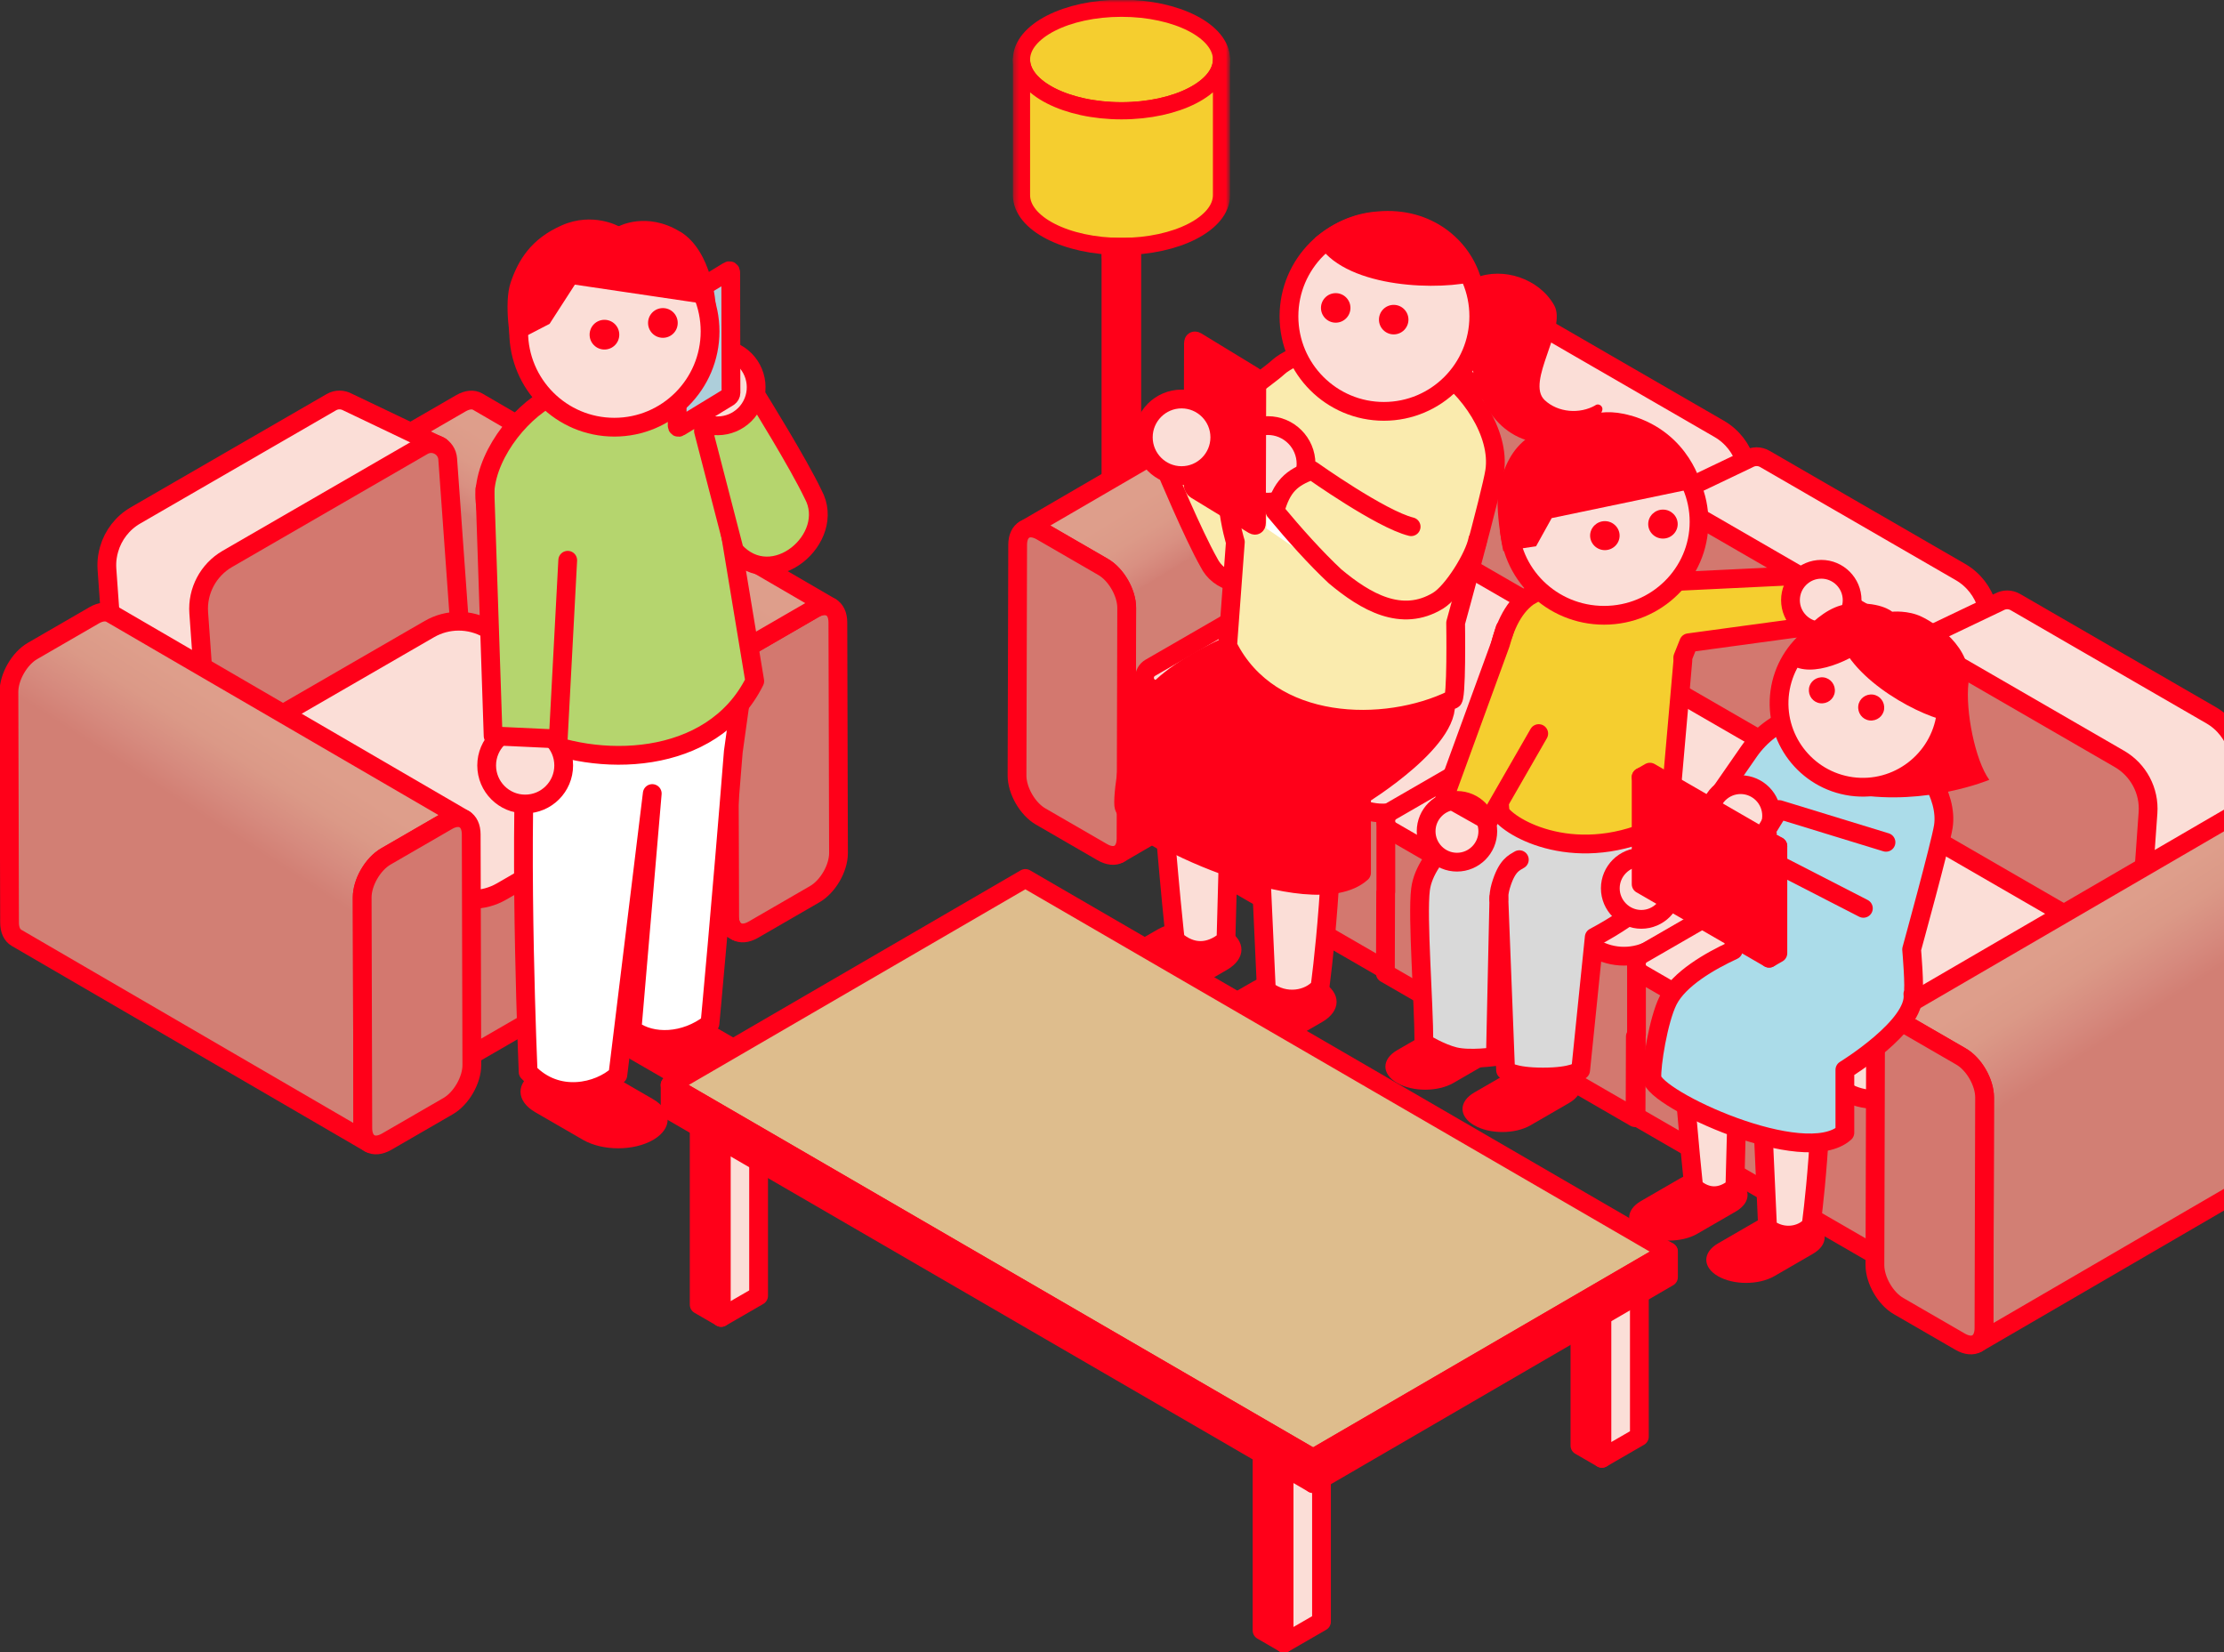 <svg width="420" height="312" viewBox="0 0 420 312" fill="none" xmlns="http://www.w3.org/2000/svg">
<rect x="0" y="0" width="420" height="312" fill="#333333" stroke="none"/>
<g clip-path="url(#clip0_5168_8254)">
<mask id="mask0_5168_8254" style="mask-type:luminance" maskUnits="userSpaceOnUse" x="191" y="0" width="42" height="160">
<path d="M232.197 0H191.357V159.76H232.197V0Z" fill="white"/>
</mask>
<g mask="url(#mask0_5168_8254)">
<path d="M199.121 150.314V151.75C199.121 155.316 204.758 158.206 211.711 158.206C218.664 158.206 224.3 155.316 224.3 151.75V150.314C224.3 150.551 224.267 150.787 224.216 151.024C223.524 154.251 218.191 156.769 211.711 156.769C205.23 156.769 199.898 154.251 199.189 151.024C199.138 150.787 199.104 150.551 199.104 150.314H199.121Z" fill="#FBDED7" stroke="#FF0019" stroke-width="3.244" stroke-linecap="round" stroke-linejoin="round"/>
<path d="M199.121 150.33C199.121 150.567 199.138 150.803 199.205 151.04C199.897 154.268 205.23 156.786 211.728 156.786C218.225 156.786 223.541 154.268 224.233 151.04C224.283 150.803 224.317 150.567 224.317 150.33C224.317 146.765 218.68 143.875 211.728 143.875C204.775 143.875 199.138 146.765 199.138 150.33H199.121Z" fill="#C56B76" stroke="#FF0019" stroke-width="3.244" stroke-linecap="round" stroke-linejoin="round"/>
<path d="M224.298 151.986V151.75" stroke="#FF0019" stroke-width="3.244" stroke-linecap="round" stroke-linejoin="round"/>
<path d="M224.298 150.314V149.993" stroke="#FF0019" stroke-width="3.244" stroke-linecap="round" stroke-linejoin="round"/>
<path d="M213.887 36.519V149.435C213.803 150.162 212.909 150.737 211.795 150.737C210.681 150.737 209.77 150.162 209.702 149.435V36.519H213.904H213.887Z" fill="#FF0019" stroke="#FF0019" stroke-width="3.244" stroke-linecap="round" stroke-linejoin="round"/>
<path d="M210.597 36.519V150.483C210.091 150.247 209.736 149.875 209.686 149.435V36.519H210.597Z" fill="#FBDED7" stroke="#FF0019" stroke-width="3.244" stroke-linecap="round" stroke-linejoin="round"/>
<path d="M211.794 20.921C201.365 20.921 192.91 16.578 192.91 11.238C192.91 5.898 201.365 1.555 211.794 1.555C222.224 1.555 230.679 5.898 230.679 11.238C230.679 16.578 222.224 20.921 211.794 20.921Z" fill="#F5CE2F" stroke="#FF0019" stroke-width="3.244" stroke-linecap="round" stroke-linejoin="round"/>
<path d="M192.91 11.238V36.857C192.91 42.214 201.365 46.54 211.794 46.54C222.224 46.54 230.679 42.197 230.679 36.857V11.238C230.679 16.578 222.224 20.921 211.794 20.921C201.365 20.921 192.91 16.578 192.91 11.238Z" fill="#F5CE2F" stroke="#FF0019" stroke-width="3.244" stroke-linecap="round" stroke-linejoin="round"/>
<path d="M211.795 46.539C212.504 46.539 213.212 46.522 213.904 46.471V46.911C212.672 48.685 210.394 48.567 209.702 48.533V46.471C210.394 46.505 211.086 46.539 211.812 46.539H211.795Z" fill="#FBDED7" stroke="#FF0019" stroke-width="3.244" stroke-linecap="round" stroke-linejoin="round"/>
</g>
<path d="M275.027 68.237C277.508 69.673 279.499 73.137 279.499 75.976L279.381 119.541C279.381 120.96 278.875 121.941 278.082 122.414L211.371 161.23C212.181 160.757 212.67 159.777 212.67 158.357L212.788 114.792C212.788 111.937 210.797 108.472 208.316 107.053L196.689 100.327C195.44 99.618 194.309 99.533 193.499 100.023L260.21 61.207C261.02 60.734 262.151 60.801 263.4 61.511L275.027 68.237Z" fill="url(#paint0_linear_5168_8254)" stroke="#FF0019" stroke-width="3.545" stroke-linecap="round" stroke-linejoin="round"/>
<path d="M208.3 107.053L196.673 100.327C194.192 98.891 192.184 100.04 192.184 102.896L192.065 146.461C192.065 149.3 194.057 152.781 196.538 154.2L208.165 160.926C210.646 162.362 212.654 161.213 212.654 158.357L212.772 114.793C212.772 111.954 210.781 108.472 208.3 107.053Z" fill="#D3786F" stroke="#FF0019" stroke-width="3.545" stroke-linecap="round" stroke-linejoin="round"/>
<path d="M330.01 88.887C330.111 89.647 330.145 90.408 330.094 91.185L327.006 134.378L309.674 142.625L310.923 125.084L279.837 107.121L282.065 76.044L267.079 68L284.664 59.602C285.575 59.095 286.723 59.044 287.735 59.635L324.677 80.995C327.158 82.432 328.913 84.747 329.689 87.4C329.757 87.636 329.824 87.89 329.875 88.126C329.926 88.363 329.976 88.617 330.01 88.87V88.887Z" fill="#FBDED7" stroke="#FF0019" stroke-width="3.545" stroke-linecap="round" stroke-linejoin="round"/>
<path d="M309.675 142.626L312.763 99.433C313.05 95.275 310.958 91.321 307.363 89.243L270.421 67.883C268.43 66.734 265.899 68.069 265.747 70.367L262.523 115.368L309.675 142.626Z" fill="#D3786F" stroke="#FF0019" stroke-width="3.545" stroke-linecap="round" stroke-linejoin="round"/>
<path d="M216.046 156.769L263.214 184.026L263.265 168.716C264.446 168.479 265.594 168.057 266.657 167.432L307.565 143.807C308.307 143.368 308.679 142.608 308.645 141.847V126.52L283.618 126.182L269.205 117.851C265.78 115.874 261.561 115.874 258.135 117.851L240.044 128.294L216.147 127.973V141.374L216.113 141.357L216.063 156.752L216.046 156.769Z" fill="#D3786F" stroke="#FF0019" stroke-width="3.545" stroke-linecap="round" stroke-linejoin="round"/>
<path d="M266.658 152.054L307.566 128.43C309.017 127.585 309.017 125.489 307.566 124.661L269.206 102.49C265.781 100.513 261.562 100.513 258.136 102.49L217.228 126.115C215.777 126.959 215.777 129.055 217.228 129.883L255.587 152.054C259.013 154.031 263.232 154.031 266.658 152.054Z" fill="#FBDED7" stroke="#FF0019" stroke-width="3.545" stroke-linecap="round" stroke-linejoin="round"/>
<path d="M375.576 115.925C375.678 116.685 375.711 117.446 375.661 118.223L372.572 161.416L355.241 169.663L356.489 152.122L325.404 134.159L327.631 103.082L312.646 95.038L330.23 86.64C331.142 86.133 332.289 86.082 333.302 86.674L370.243 108.033C372.724 109.47 374.479 111.785 375.256 114.438C375.323 114.675 375.391 114.928 375.441 115.165C375.492 115.401 375.543 115.655 375.576 115.908V115.925Z" fill="#FBDED7" stroke="#FF0019" stroke-width="3.545" stroke-linecap="round" stroke-linejoin="round"/>
<path d="M355.241 169.663L358.329 126.47C358.633 122.313 356.523 118.359 352.929 116.28L315.987 94.92C313.979 93.771 311.464 95.106 311.312 97.404L308.089 142.406L355.241 169.663Z" fill="#D3786F" stroke="#FF0019" stroke-width="3.545" stroke-linecap="round" stroke-linejoin="round"/>
<path d="M261.612 183.807L308.781 211.064L308.831 195.754C310.013 195.517 311.16 195.095 312.224 194.47L353.131 170.845C353.874 170.406 354.245 169.646 354.211 168.885V153.558L329.184 153.22L314.772 144.889C311.346 142.912 307.127 142.912 303.701 144.889L285.61 155.332L261.714 155.011V168.412L261.68 168.395L261.629 183.79L261.612 183.807Z" fill="#D3786F" stroke="#FF0019" stroke-width="3.545" stroke-linecap="round" stroke-linejoin="round"/>
<path d="M312.223 179.092L353.13 155.468C354.581 154.623 354.581 152.527 353.13 151.699L314.771 129.528C311.345 127.551 307.126 127.551 303.7 129.528L262.793 153.153C261.341 153.998 261.341 156.093 262.793 156.921L301.152 179.092C304.578 181.069 308.797 181.069 312.223 179.092Z" fill="#FBDED7" stroke="#FF0019" stroke-width="3.545" stroke-linecap="round" stroke-linejoin="round"/>
<path d="M422.895 142.963C422.996 143.723 423.03 144.484 422.979 145.261L419.891 188.454L402.559 196.7L403.808 179.16L372.722 161.196L374.95 130.12L359.964 122.076L377.549 113.677C378.46 113.17 379.608 113.12 380.62 113.711L417.562 135.071C420.043 136.507 421.798 138.822 422.574 141.476C422.641 141.712 422.709 141.966 422.76 142.202C422.81 142.456 422.861 142.692 422.895 142.946V142.963Z" fill="#FBDED7" stroke="#FF0019" stroke-width="3.545" stroke-linecap="round" stroke-linejoin="round"/>
<path d="M402.56 196.701L405.648 153.508C405.952 149.351 403.842 145.397 400.248 143.318L363.306 121.958C361.315 120.809 358.783 122.144 358.632 124.443L355.408 169.444L402.56 196.701Z" fill="#D3786F" stroke="#FF0019" stroke-width="3.545" stroke-linecap="round" stroke-linejoin="round"/>
<path d="M308.949 210.844L356.118 238.102L356.168 222.792C357.35 222.555 358.497 222.133 359.56 221.507L400.468 197.883C401.211 197.444 401.582 196.683 401.548 195.923V180.596L376.521 180.258L362.109 171.927C358.683 169.95 354.464 169.95 351.038 171.927L332.947 182.37L309.05 182.049V195.433L309.017 195.416L308.966 210.811L308.949 210.844Z" fill="#D3786F" stroke="#FF0019" stroke-width="3.545" stroke-linecap="round" stroke-linejoin="round"/>
<path d="M359.542 206.13L400.449 182.505C401.901 181.66 401.901 179.565 400.449 178.737L362.09 156.566C358.664 154.589 354.445 154.589 351.019 156.566L310.112 180.19C308.661 181.035 308.661 183.131 310.112 183.959L348.471 206.13C351.897 208.107 356.116 208.107 359.542 206.13Z" fill="#FBDED7" stroke="#FF0019" stroke-width="3.545" stroke-linecap="round" stroke-linejoin="round"/>
<path d="M437.037 160.689C439.518 162.126 441.509 165.59 441.509 168.429L441.391 211.994C441.391 213.413 440.885 214.41 440.092 214.866L373.381 253.683C374.191 253.209 374.68 252.212 374.68 250.81L374.798 207.245C374.798 204.406 372.807 200.925 370.326 199.506L358.698 192.78C357.45 192.07 356.319 192.003 355.509 192.476L422.22 153.659C423.03 153.186 424.161 153.254 425.409 153.964L437.037 160.689Z" fill="url(#paint1_linear_5168_8254)" stroke="#FF0019" stroke-width="3.545" stroke-linecap="round" stroke-linejoin="round"/>
<path d="M370.313 199.506L358.685 192.78C356.204 191.344 354.196 192.493 354.196 195.349L354.078 238.914C354.078 241.753 356.07 245.234 358.55 246.653L370.178 253.379C372.659 254.815 374.667 253.666 374.667 250.81L374.785 207.246C374.785 204.407 372.794 200.926 370.313 199.506Z" fill="#D3786F" stroke="#FF0019" stroke-width="3.545" stroke-linecap="round" stroke-linejoin="round"/>
<path d="M142.114 121.706C139.633 123.142 137.642 126.606 137.642 129.445L137.76 173.01C137.76 175.849 139.785 176.998 142.249 175.579L153.876 168.853C156.357 167.416 158.349 163.952 158.349 161.113L158.23 117.549C158.23 114.71 156.205 113.56 153.741 114.98L142.114 121.706Z" fill="#D3786F" stroke="#FF0019" stroke-width="3.545" stroke-linecap="round" stroke-linejoin="round"/>
<path d="M75.404 82.888L87.031 76.163C88.28 75.436 89.411 75.385 90.221 75.859L156.932 114.675C156.122 114.202 154.991 114.269 153.742 114.979L142.115 121.705C139.634 123.141 137.643 126.605 137.643 129.444L137.761 173.009C137.761 174.428 138.267 175.425 139.06 175.882L72.349 137.065C71.539 136.592 71.05 135.595 71.05 134.193L70.932 90.628C70.932 87.789 72.923 84.308 75.404 82.888Z" fill="url(#paint2_linear_5168_8254)" stroke="#FF0019" stroke-width="3.545" stroke-linecap="round" stroke-linejoin="round"/>
<path d="M134.198 157.666L68.28 119.306L68.331 134.7L134.249 173.06L134.198 157.666Z" fill="#FBDED7" stroke="#FF0019" stroke-width="3.545" stroke-linecap="round" stroke-linejoin="round"/>
<path d="M87.046 184.94L21.111 146.58L21.162 161.974L87.097 200.334L87.046 184.94Z" fill="#FBDED7" stroke="#FF0019" stroke-width="3.545" stroke-linecap="round" stroke-linejoin="round"/>
<path d="M134.198 157.666L68.28 119.306L21.111 146.563L87.046 184.923L134.198 157.666Z" fill="#FBDED7" stroke="#FF0019" stroke-width="3.545" stroke-linecap="round" stroke-linejoin="round"/>
<path d="M20.284 105.195C20.318 104.941 20.369 104.688 20.419 104.451C20.47 104.198 20.537 103.961 20.605 103.725C21.364 101.072 23.136 98.74 25.617 97.32L62.559 75.96C63.571 75.369 64.719 75.436 65.63 75.926L83.215 84.325L68.229 92.369L70.457 123.445L39.371 141.409L40.62 158.949L23.288 150.703L20.2 107.51C20.149 106.733 20.166 105.955 20.284 105.212V105.195Z" fill="#FBDED7" stroke="#FF0019" stroke-width="3.545" stroke-linecap="round" stroke-linejoin="round"/>
<path d="M40.619 158.933L87.771 131.676L84.547 86.674C84.379 84.376 81.864 83.041 79.873 84.19L42.931 105.55C39.337 107.629 37.227 111.6 37.531 115.74L40.619 158.933Z" fill="#D3786F" stroke="#FF0019" stroke-width="3.545" stroke-linecap="round" stroke-linejoin="round"/>
<path d="M134.249 173.078L134.198 157.683H134.164V144.316L110.268 144.637L92.177 134.194C88.751 132.217 84.532 132.217 81.106 134.194L66.694 142.525L41.667 142.863V158.19C41.65 158.95 42.004 159.711 42.747 160.15L83.654 183.774C84.734 184.383 85.882 184.822 87.046 185.059L87.097 200.369L134.249 173.111V173.078Z" fill="#D3786F" stroke="#FF0019" stroke-width="3.545" stroke-linecap="round" stroke-linejoin="round"/>
<path d="M94.708 168.362L133.068 146.191C134.519 145.346 134.519 143.251 133.068 142.423L92.16 118.798C88.734 116.821 84.515 116.821 81.089 118.798L42.73 140.969C41.279 141.814 41.279 143.91 42.73 144.738L83.638 168.362C87.064 170.339 91.282 170.339 94.708 168.362Z" fill="#FBDED7" stroke="#FF0019" stroke-width="3.545" stroke-linecap="round" stroke-linejoin="round"/>
<path d="M6.16 122.922L17.787 116.196C19.036 115.47 20.167 115.419 20.977 115.892L87.688 154.708C86.878 154.235 85.747 154.303 84.498 155.013L72.871 161.738C70.39 163.175 68.398 166.639 68.398 169.478L68.517 213.043C68.517 214.462 69.023 215.459 69.816 215.915L3.105 177.099C2.295 176.626 1.806 175.629 1.806 174.226L1.688 130.662C1.688 127.823 3.679 124.342 6.16 122.922Z" fill="url(#paint3_linear_5168_8254)" stroke="#FF0019" stroke-width="3.545" stroke-linecap="round" stroke-linejoin="round"/>
<path d="M72.871 161.738C70.39 163.174 68.398 166.638 68.398 169.477L68.517 213.042C68.517 215.881 70.542 217.03 73.006 215.611L84.633 208.885C87.114 207.449 89.105 203.984 89.105 201.145L88.987 157.581C88.987 154.742 86.962 153.593 84.498 155.012L72.871 161.738Z" fill="#D3786F" stroke="#FF0019" stroke-width="3.545" stroke-linecap="round" stroke-linejoin="round"/>
<path d="M132.393 192.408C128.714 190.279 122.791 190.279 119.129 192.408C115.483 194.537 115.5 197.968 119.179 200.097L128.208 205.319C131.887 207.448 137.81 207.448 141.472 205.319C145.118 203.189 145.101 199.759 141.422 197.63L132.393 192.408Z" fill="#FF0019"/>
<path d="M114.285 202.344C110.606 200.215 104.682 200.215 101.02 202.344C97.375 204.474 97.392 207.904 101.071 210.033L110.099 215.255C113.778 217.384 119.702 217.384 123.364 215.255C127.009 213.126 126.992 209.695 123.313 207.566L114.285 202.344Z" fill="#FF0019"/>
<path d="M140.29 129.004L138.484 141.949C136.206 170.626 134.08 193.287 134.08 193.287C129.371 196.937 123.161 197.224 119.364 194.402L123.178 149.857L116.681 203.003C113.153 206.248 105.255 208.242 99.737 202.446C99.737 202.446 97.999 162.261 99.383 137.994C113.423 143.081 126.114 133.685 140.29 128.987V129.004Z" fill="white" stroke="#FF0019" stroke-width="3.545" stroke-linecap="round" stroke-linejoin="round"/>
<path d="M136.949 95.326C138.772 106.868 140.611 118.426 142.434 129.968C134.35 146.208 112.361 146.411 99.653 140.209C98.809 140.8 94.303 126.572 94.303 126.572C94.303 126.572 92.227 100.97 91.586 96.762C90.489 89.496 96.514 80.793 102.741 76.906L121.339 71.938C121.339 71.938 124.629 70.603 127.279 73.02C129.169 74.574 132.831 78.039 135.093 83.733C137.033 88.634 137.067 92.96 136.915 95.343L136.949 95.326Z" fill="#B5D56E"/>
<path d="M134.94 82.77C137.471 98.064 140.003 113.34 142.534 128.633C134.451 144.873 112.461 145.076 99.754 138.874C98.91 139.465 94.404 125.237 94.404 125.237C94.404 125.237 92.328 99.635 91.687 95.427C90.59 88.161 96.615 79.458 102.842 75.571L121.439 70.603C121.439 70.603 124.73 69.268 127.38 71.685C128.561 72.31 131.008 73.814 132.847 76.771C134.349 79.188 134.771 81.486 134.906 82.77H134.94Z" stroke="#FF0019" stroke-width="3.545" stroke-linecap="round" stroke-linejoin="round"/>
<path d="M106.453 144.552C106.453 140.53 103.196 137.269 99.18 137.269C95.163 137.269 91.906 140.53 91.906 144.552C91.906 148.574 95.163 151.835 99.18 151.835C103.196 151.835 106.453 148.574 106.453 144.552Z" fill="#FBDED7" stroke="#FF0019" stroke-width="3.545" stroke-linecap="round" stroke-linejoin="round"/>
<path d="M91.57 92.369L93.123 138.975L105.426 139.55L107.214 105.803" fill="#B5D56E"/>
<path d="M91.57 92.369L93.123 138.975L105.426 139.55L107.214 105.803" stroke="#FF0019" stroke-width="3.545" stroke-linecap="round" stroke-linejoin="round"/>
<path d="M143.109 75.165L132.849 81.401L138.688 103.961C145.944 112.072 158.061 101.629 153.572 93.382C150.737 87.417 143.109 75.165 143.109 75.165Z" fill="#B5D56E" stroke="#FF0019" stroke-width="3.545" stroke-linecap="round" stroke-linejoin="round"/>
<path d="M138.942 66.683C142.486 68.576 143.836 73.003 141.946 76.552C140.056 80.101 135.634 81.453 132.09 79.56C128.546 77.667 127.196 73.24 129.086 69.691C130.976 66.142 135.398 64.791 138.942 66.683Z" fill="#FBDED7" stroke="#FF0019" stroke-width="3.545" stroke-linecap="round" stroke-linejoin="round"/>
<path d="M128.274 56.847C128.021 56.999 127.835 57.354 127.835 57.658L127.886 80.37C127.886 80.674 128.088 80.793 128.324 80.641L137.606 74.98C137.859 74.828 138.045 74.473 138.045 74.168L137.994 51.457C137.994 51.153 137.792 51.034 137.556 51.186L128.274 56.847Z" fill="#ADCEDA" stroke="#FF0019" stroke-width="3.545" stroke-miterlimit="10"/>
<path d="M134.096 62.577C134.096 52.589 126.012 44.478 116.022 44.478C106.048 44.478 97.947 52.572 97.947 62.577C97.947 72.581 106.031 80.675 116.022 80.675C125.995 80.675 134.096 72.581 134.096 62.577Z" fill="#FBDED7" stroke="#FF0019" stroke-width="3.545" stroke-linecap="round" stroke-linejoin="round"/>
<path d="M116.951 63.202C116.951 61.647 115.702 60.397 114.149 60.397C112.596 60.397 111.348 61.647 111.348 63.202C111.348 64.756 112.596 66.007 114.149 66.007C115.702 66.007 116.951 64.756 116.951 63.202Z" fill="#FF0019"/>
<path d="M127.988 60.988C127.988 59.434 126.739 58.183 125.186 58.183C123.634 58.183 122.385 59.434 122.385 60.988C122.385 62.543 123.634 63.794 125.186 63.794C126.739 63.794 127.988 62.543 127.988 60.988Z" fill="#FF0019"/>
<path d="M128.444 43.734C134.603 47.486 135.177 57.693 135.177 57.693L108.564 53.755L103.788 61.157L96.514 64.925C96.514 64.925 95.063 57.355 96.447 53.316C97.881 49.125 100.261 45.12 106.1 42.551C111.939 39.983 116.85 42.737 116.85 42.737C116.85 42.737 122.098 39.881 128.427 43.751L128.444 43.734Z" fill="#FF0019"/>
<path d="M218.595 175.543C222.24 173.431 228.13 173.431 231.741 175.543C235.37 177.656 235.336 181.069 231.691 183.165L222.73 188.336C219.084 190.448 213.195 190.448 209.583 188.336C205.955 186.223 205.989 182.81 209.634 180.714L218.595 175.543Z" fill="#FF0019"/>
<path d="M236.569 185.395C240.214 183.283 246.104 183.283 249.715 185.395C253.343 187.508 253.31 190.921 249.664 193.017L240.703 198.188C237.058 200.3 231.168 200.3 227.557 198.188C223.929 196.075 223.962 192.662 227.607 190.566L236.569 185.395Z" fill="#FF0019"/>
<path d="M251.369 137.572C237.447 142.625 243.336 137.37 229.279 132.706L218.748 141.476C221.009 169.916 221.955 177.504 221.955 177.504C224.975 180.157 228.384 180.157 231.523 177.538L232.721 133.044H236.687L239.151 186.967C242.712 189.755 247.252 188.809 249.277 186.41C249.277 186.41 252.72 161.653 251.353 137.589L251.369 137.572Z" fill="#FBDED7" stroke="#FF0019" stroke-width="3.545" stroke-linecap="round" stroke-linejoin="round"/>
<path d="M237.294 119.829C237.294 119.829 220.148 125.692 215.963 134.074C213.718 138.569 211.997 149.215 212.216 152.071C212.587 156.938 247.74 173.262 257.123 164.813V150.195C257.123 150.195 275.468 138.958 272.734 131.539L262.372 122.837C253.107 121.907 237.294 119.846 237.294 119.846V119.829Z" fill="#FF0019" stroke="#FF0019" stroke-width="3.545" stroke-linecap="round" stroke-linejoin="round"/>
<path d="M220.184 88.701L230.984 83.733L245.143 99.77C247.236 109.622 232.081 113.948 228.284 106.208C225.297 100.936 220.184 88.701 220.184 88.701Z" fill="#FAEBAE" stroke="#FF0019" stroke-width="3.545" stroke-linecap="round" stroke-linejoin="round"/>
<path d="M233.026 78.089C234.123 74.135 238.814 71.701 241.464 69.285C244.096 66.885 252.754 64.367 252.754 64.367L271.199 69.285C277.376 73.154 283.367 81.773 282.27 88.989C281.645 93.162 274.895 117.632 274.895 117.632C274.895 117.632 275.131 132.688 274.288 132.097C261.681 138.248 239.877 138.045 231.844 121.941L233.296 102.355C233.296 102.355 229.532 90.695 233.026 78.072V78.089Z" fill="#FAEBAE" stroke="#FF0019" stroke-width="3.545" stroke-linecap="round" stroke-linejoin="round"/>
<path d="M232.198 87.602C232.198 91.59 235.438 94.835 239.421 94.835C243.404 94.835 246.644 91.59 246.644 87.602C246.644 83.614 243.404 80.37 239.421 80.37C235.438 80.37 232.198 83.614 232.198 87.602Z" fill="#FBDED7" stroke="#FF0019" stroke-width="3.545" stroke-linecap="round" stroke-linejoin="round"/>
<path d="M267.536 100.21C262.203 97.709 245.918 88.888 245.918 88.888C242.188 88.6 238.999 95.123 239.151 99.787C242.998 102.407 246.829 105.06 250.626 107.746C256.044 112.005 261.781 118.494 269.342 115.74C272.413 114.624 277.696 108.98 278.944 105.938" fill="white"/>
<path d="M266.491 99.466C260.77 98.063 247.758 88.819 247.758 88.819C243.86 90.222 242.054 91.861 240.771 96.508C244.467 100.969 248.484 105.431 252.112 108.827C257.901 113.677 264.702 117.615 271.57 113.441C274.372 111.734 278.439 105.16 279.063 101.95" fill="#FAEBAE"/>
<path d="M266.491 99.466C260.77 98.063 247.758 88.819 247.758 88.819C243.86 90.222 242.054 91.861 240.771 96.508C244.467 100.969 248.484 105.431 252.112 108.827C257.901 113.677 264.702 117.615 271.57 113.441C274.372 111.734 278.439 105.16 279.063 101.95" stroke="#FF0019" stroke-width="3.545" stroke-linecap="round" stroke-linejoin="round"/>
<path d="M236.822 71.109C237.109 71.278 237.345 71.718 237.345 72.056L237.278 98.806C237.278 99.161 237.041 99.296 236.754 99.127L225.836 92.469C225.549 92.3 225.312 91.861 225.312 91.523L225.38 64.772C225.38 64.417 225.616 64.282 225.903 64.451L236.822 71.109Z" fill="#FF0019" stroke="#FF0019" stroke-width="3.545" stroke-miterlimit="10"/>
<path d="M215.913 82.584C215.913 86.572 219.153 89.817 223.136 89.817C227.119 89.817 230.359 86.572 230.359 82.584C230.359 78.596 227.119 75.352 223.136 75.352C219.153 75.352 215.913 78.596 215.913 82.584Z" fill="#FBDED7" stroke="#FF0019" stroke-width="3.545" stroke-linecap="round" stroke-linejoin="round"/>
<path d="M158.433 191.85L162.888 189.282L161.909 194.74L158.433 196.751L154.956 194.74L154.821 193.963L158.433 191.867V191.85Z" fill="#FF0019" stroke="#FF0019" stroke-width="3.545" stroke-linecap="round" stroke-linejoin="round"/>
<path fill-rule="evenodd" clip-rule="evenodd" d="M196.219 184.602L192.067 182.202L223.322 232.915L227.473 235.315L196.219 184.602Z" fill="#FBDED7" stroke="#FF0019" stroke-width="3.545" stroke-linecap="round" stroke-linejoin="round"/>
<path fill-rule="evenodd" clip-rule="evenodd" d="M136.189 248.799V213.126C145.151 207.955 203.17 174.124 203.289 174.124C203.289 201.499 234.543 203.865 234.543 231.224L227.472 235.314L196.218 184.601L143.261 215.441V244.709L136.189 248.799Z" fill="#FBDED7" stroke="#FF0019" stroke-width="3.545" stroke-linecap="round" stroke-linejoin="round"/>
<path fill-rule="evenodd" clip-rule="evenodd" d="M136.191 213.125L132.039 210.708V246.382L136.191 248.781V213.108V213.125Z" fill="#FF0019" stroke="#FF0019" stroke-width="3.545" stroke-linecap="round" stroke-linejoin="round"/>
<path fill-rule="evenodd" clip-rule="evenodd" d="M136.191 213.127L132.039 210.71L199.138 171.708L203.29 174.108L136.191 213.11V213.127Z" fill="#FF0019" stroke="#FF0019" stroke-width="3.545" stroke-linecap="round" stroke-linejoin="round"/>
<path fill-rule="evenodd" clip-rule="evenodd" d="M302.52 246.112L298.368 243.712V272.998L302.52 275.397V246.112Z" fill="#FF0019" stroke="#FF0019" stroke-width="3.545" stroke-linecap="round" stroke-linejoin="round"/>
<path fill-rule="evenodd" clip-rule="evenodd" d="M242.493 274.636C251.437 269.465 309.474 235.634 309.592 235.634V271.307L302.521 275.397V246.111L249.564 276.952V306.237L242.493 310.326V274.653V274.636Z" fill="#FBDED7" stroke="#FF0019" stroke-width="3.545" stroke-linecap="round" stroke-linejoin="round"/>
<path fill-rule="evenodd" clip-rule="evenodd" d="M242.491 274.636L238.34 272.237V307.91L242.491 310.309V274.636Z" fill="#FF0019" stroke="#FF0019" stroke-width="3.545" stroke-linecap="round" stroke-linejoin="round"/>
<path fill-rule="evenodd" clip-rule="evenodd" d="M307.262 235.635L241.327 273.961L238.34 272.237L304.275 233.911L307.262 235.635Z" fill="#FBDED7" stroke="#FF0019" stroke-width="3.545" stroke-linecap="round" stroke-linejoin="round"/>
<path fill-rule="evenodd" clip-rule="evenodd" d="M126.537 204.896L247.977 275.364L315.076 236.361L193.636 165.894L126.537 204.896Z" fill="#DEBD8D" stroke="#FF0019" stroke-width="3.545" stroke-linecap="round" stroke-linejoin="round"/>
<path fill-rule="evenodd" clip-rule="evenodd" d="M247.995 275.364V280.18L126.555 209.712V204.913L247.995 275.381V275.364Z" fill="#FF0019" stroke="#FF0019" stroke-width="3.545" stroke-linecap="round" stroke-linejoin="round"/>
<path fill-rule="evenodd" clip-rule="evenodd" d="M247.993 275.364V280.18L315.092 241.178V236.378L247.993 275.381V275.364Z" fill="#FF0019" stroke="#FF0019" stroke-width="3.545" stroke-linecap="round" stroke-linejoin="round"/>
<path d="M279.266 59.736C279.266 49.817 271.233 41.79 261.343 41.79C251.454 41.79 243.421 49.834 243.421 59.736C243.421 69.656 251.454 77.683 261.343 77.683C271.249 77.683 279.266 69.639 279.266 59.736Z" fill="#FBDED7" stroke="#FF0019" stroke-width="3.545" stroke-linecap="round" stroke-linejoin="round"/>
<path d="M263.2 57.573C264.735 57.573 265.984 58.823 265.984 60.361C265.984 61.899 264.735 63.149 263.2 63.149C261.664 63.149 260.415 61.899 260.415 60.361C260.415 58.823 261.664 57.573 263.2 57.573Z" fill="#FF0019"/>
<path d="M255.032 58.148C255.032 56.61 253.783 55.359 252.247 55.359C250.712 55.359 249.463 56.61 249.463 58.148C249.463 59.685 250.712 60.936 252.247 60.936C253.783 60.936 255.032 59.685 255.032 58.148Z" fill="#FF0019"/>
<path d="M301.305 76.5C301.997 76.094 302.841 76.787 302.571 77.548C301.997 79.153 300.681 80.725 299.5 81.705C297.795 83.107 296.529 83.327 294.319 83.597C284.142 84.882 278.489 76.432 277.729 66.851L278.067 53.349C278.05 52.977 278.253 52.622 278.607 52.487C283.906 50.341 290.69 52.639 293.509 57.658C295.972 62.035 288.058 72.14 291.72 75.571C294.234 77.919 298.335 78.241 301.305 76.534V76.5Z" fill="#FF0019"/>
<path d="M279.687 52.571C279.265 52.926 277.949 53.011 277.645 53.332C269.443 54.971 252.28 53.889 248.314 44.933C250.289 43.463 253.951 40.387 260.128 39.931C270.371 39.002 277.645 45.389 279.687 52.588V52.571Z" fill="#FF0019"/>
<path d="M271.113 194.115C274.066 192.408 278.842 192.408 281.796 194.115C284.732 195.821 284.715 198.593 281.762 200.299L274.488 204.507C271.535 206.214 266.759 206.214 263.823 204.507C260.886 202.8 260.903 200.029 263.856 198.322L271.13 194.115H271.113Z" fill="#FF0019"/>
<path d="M285.694 202.107C288.648 200.4 293.424 200.4 296.36 202.107C299.297 203.814 299.28 206.585 296.326 208.292L289.053 212.5C286.099 214.207 281.324 214.207 278.387 212.5C275.451 210.793 275.468 208.022 278.421 206.315L285.694 202.107Z" fill="#FF0019"/>
<path d="M298.47 202.107C298.47 202.107 297.187 203.392 291.399 203.392C285.61 203.392 284.328 202.107 284.328 202.107L283.062 169.527L282.404 199.522C282.404 199.522 277.611 200.232 274.691 199.522C271.957 198.846 268.903 196.953 268.903 196.953C268.903 189.433 267.62 173.126 268.262 167.972C269.139 160.891 278.775 154.25 283.062 151.901L317.472 157.123C316.932 160.063 318.35 167.769 301.069 176.996L298.503 202.107H298.47Z" fill="#D9D9D9" stroke="#FF0019" stroke-width="3.545" stroke-linejoin="round"/>
<path d="M286.926 162.344C285.964 162.936 284.564 163.375 283.399 167.363C283.146 168.242 283.045 169.087 283.045 169.83" fill="#D9D9D9"/>
<path d="M286.926 162.344C285.964 162.936 284.564 163.375 283.399 167.363C283.146 168.242 283.045 169.087 283.045 169.83" stroke="#FF0019" stroke-width="3.545" stroke-linecap="round" stroke-linejoin="round"/>
<path d="M317.81 124.728L316.595 155.045C300.968 161.297 285.729 158.069 283.451 152.932C282.303 150.735 285.915 138.653 285.915 138.653C285.915 138.653 282.32 141.34 282.135 136.946C281.797 129.021 282.438 117.141 288.615 112.68L306.622 102.27" fill="#F5CE2F"/>
<path d="M317.81 124.728L315.144 155.061C299.297 163.916 285.898 156.988 283.383 153.591C282.54 150.245 284.413 138.382 284.413 138.382C284.413 138.382 282.32 141.34 282.135 136.946C281.797 129.021 282.438 117.141 288.615 112.68L306.622 102.27" stroke="#FF0019" stroke-width="3.545" stroke-linecap="round" stroke-linejoin="round"/>
<path d="M290.942 137.436L281.441 153.963L273.205 149.316L283.702 120.538L284.563 117.665" fill="#F5CE2F"/>
<path d="M313.202 108.404L341.671 108.235L341.79 118.391L309.455 123.917L306.333 124.644" fill="#F5CE2F"/>
<path d="M309.151 110.162L341.891 108.59V118.256L318.906 121.383L317.792 124.171" stroke="#FF0019" stroke-width="3.545" stroke-linecap="round" stroke-linejoin="round"/>
<path d="M302.926 116.195C312.832 116.195 320.865 108.286 320.865 98.536C320.865 88.785 312.832 80.876 302.926 80.876C293.019 80.876 284.986 88.785 284.986 98.536C284.986 108.286 293.019 116.195 302.926 116.195Z" fill="#FBDED7" stroke="#FF0019" stroke-width="3.545" stroke-linecap="round" stroke-linejoin="round"/>
<path d="M308.005 78.493C300.934 76.415 297.154 79.981 297.154 79.981C297.154 79.981 293.896 79.406 290.218 81.535C286.066 83.952 284.716 86.706 283.298 90.796C281.931 94.75 283.889 104.078 283.889 104.078L290.083 103.166L293.036 97.843L321.388 91.928C321.388 91.928 319.211 81.755 308.022 78.477L308.005 78.493Z" fill="#FF0019"/>
<path d="M303.078 103.892C304.613 103.892 305.862 102.658 305.862 101.154C305.862 99.65 304.613 98.416 303.078 98.416C301.542 98.416 300.293 99.65 300.293 101.154C300.293 102.658 301.542 103.892 303.078 103.892Z" fill="#FF0019"/>
<path d="M314.046 101.711C315.582 101.711 316.831 100.478 316.831 98.974C316.831 97.47 315.582 96.236 314.046 96.236C312.511 96.236 311.262 97.47 311.262 98.974C311.262 100.478 312.511 101.711 314.046 101.711Z" fill="#FF0019"/>
<path d="M269.324 156.987C269.324 153.76 271.94 151.157 275.146 151.157C278.353 151.157 280.969 153.777 280.969 156.987C280.969 160.198 278.353 162.817 275.146 162.817C271.94 162.817 269.324 160.198 269.324 156.987Z" fill="#FBDED7" stroke="#FF0019" stroke-width="3.545" stroke-linecap="round" stroke-linejoin="round"/>
<path d="M338.129 113.338C338.129 110.11 340.745 107.508 343.951 107.508C347.158 107.508 349.773 110.127 349.773 113.338C349.773 116.549 347.158 119.168 343.951 119.168C340.745 119.168 338.129 116.549 338.129 113.338Z" fill="#FBDED7" stroke="#FF0019" stroke-width="3.545" stroke-linecap="round" stroke-linejoin="round"/>
<path d="M290.587 138.534L281.086 155.061L272.851 150.414L283.347 121.635L284.208 118.763" stroke="#FF0019" stroke-width="3.545" stroke-linecap="round" stroke-linejoin="round"/>
<path d="M317.151 222.606C320.105 220.899 324.88 220.899 327.834 222.606C330.77 224.313 330.753 227.084 327.8 228.791L320.526 232.999C317.573 234.706 312.797 234.706 309.861 232.999C306.924 231.292 306.941 228.521 309.895 226.814L317.168 222.606H317.151Z" fill="#FF0019"/>
<path d="M331.732 230.599C334.685 228.892 339.461 228.892 342.397 230.599C345.334 232.306 345.317 235.077 342.363 236.784L335.09 240.992C332.137 242.698 327.361 242.698 324.424 240.992C321.488 239.285 321.505 236.513 324.458 234.807L331.732 230.599Z" fill="#FF0019"/>
<path d="M343.746 191.8C332.439 195.906 337.232 191.631 325.807 187.846L317.268 194.96C319.107 218.044 319.866 224.195 319.866 224.195C322.314 226.341 325.081 226.341 327.629 224.212L328.591 188.099H331.815L333.806 231.867C336.692 234.131 340.388 233.354 342.025 231.41C342.025 231.41 344.826 211.335 343.712 191.8H343.746Z" fill="#FBDED7" stroke="#FF0019" stroke-width="3.545" stroke-linecap="round" stroke-linejoin="round"/>
<path d="M315.817 167.753C315.817 164.508 313.185 161.889 309.961 161.889C306.738 161.889 304.105 164.525 304.105 167.753C304.105 170.981 306.738 173.617 309.961 173.617C313.185 173.617 315.817 170.981 315.817 167.753Z" fill="#FBDED7" stroke="#FF0019" stroke-width="3.545" stroke-linecap="round" stroke-linejoin="round"/>
<path d="M334.162 162.346L343.141 133.905L339.141 135.257C335.563 136.474 332.458 138.806 330.298 141.915L322.974 152.477L311.262 160.943L316.055 169.325C316.055 169.325 330.129 165.134 334.179 162.346H334.162Z" fill="#ABDCE9" stroke="#FF0019" stroke-width="3.545" stroke-linecap="round" stroke-linejoin="round"/>
<path d="M330.5 154.893L327.142 180.917C333.538 193.05 350.903 192.779 361.147 187.777C361.839 188.251 361.029 179.277 361.029 179.277C361.029 179.277 366.497 159.421 367.02 156.042C367.897 150.195 363.054 143.182 358.042 140.056L343.073 136.051C343.073 136.051 340.423 134.969 338.28 136.912" fill="#ABDCE9"/>
<path d="M330.498 154.893L327.325 179.463C322.971 181.474 317.065 184.837 315.006 188.96C313.183 192.61 311.799 201.246 311.968 203.561C312.272 207.515 340.792 220.763 348.403 213.903V202.04C348.403 202.04 361.989 193.709 361.246 187.71C361.668 186.865 361.01 179.294 361.01 179.294C361.01 179.294 366.478 159.438 367.001 156.059C367.878 150.212 363.035 143.199 358.023 140.072L343.054 136.067" fill="#ABDCE9"/>
<path d="M330.498 154.893L327.325 179.463C322.971 181.474 317.065 184.837 315.006 188.96C313.183 192.61 311.799 201.246 311.968 203.561C312.272 207.515 340.792 220.763 348.403 213.903V202.04C348.403 202.04 361.989 193.709 361.246 187.71C361.668 186.865 361.01 179.294 361.01 179.294C361.01 179.294 366.478 159.438 367.001 156.059C367.878 150.212 363.035 143.199 358.023 140.072L343.054 136.067" stroke="#FF0019" stroke-width="3.545" stroke-linecap="round" stroke-linejoin="round"/>
<path d="M334.465 152.949C333.857 149.772 330.786 147.677 327.613 148.285C324.441 148.894 322.348 151.969 322.956 155.146C323.563 158.323 326.635 160.419 329.807 159.81C332.98 159.202 335.073 156.126 334.465 152.949Z" fill="#FBDED7" stroke="#FF0019" stroke-width="3.545" stroke-linecap="round" stroke-linejoin="round"/>
<path d="M352.117 173.11L334.6 156.364L341.131 149.25L359.07 161.095" fill="#ABDCE9"/>
<path d="M351.898 171.538L331.106 160.858L336.001 152.882L356.167 159.067" stroke="#FF0019" stroke-width="3.545" stroke-linecap="round" stroke-linejoin="round"/>
<path d="M348.776 114.1C342.599 114.826 337.03 123.867 337.03 123.867C337.03 123.867 336.963 147.796 350.396 150.009C363.829 152.223 375.676 147.272 375.676 147.272C373.01 143.622 371.137 134.243 371.744 128.97C372.521 122.211 365.416 117.665 362.901 116.465C360.319 115.215 357.332 115.519 357.332 115.519C357.332 115.519 354.936 113.39 348.759 114.116L348.776 114.1Z" fill="#FF0019"/>
<path d="M367.49 134.969C368.672 126.3 362.613 118.307 353.956 117.107C345.298 115.924 337.316 121.991 336.118 130.66C334.937 139.329 340.995 147.322 349.652 148.522C358.31 149.705 366.292 143.638 367.49 134.969Z" fill="#FBDED7" stroke="#FF0019" stroke-width="3.545" stroke-linecap="round" stroke-linejoin="round"/>
<path d="M353.703 131.168C355.054 131.354 355.982 132.587 355.813 133.939C355.644 135.291 354.395 136.22 353.045 136.051C351.695 135.882 350.767 134.632 350.936 133.28C351.105 131.928 352.353 130.999 353.703 131.168Z" fill="#FF0019"/>
<path d="M344.388 127.923C345.738 128.109 346.666 129.343 346.498 130.695C346.329 132.046 345.08 132.976 343.73 132.807C342.38 132.638 341.452 131.387 341.62 130.035C341.789 128.684 343.038 127.754 344.388 127.923Z" fill="#FF0019"/>
<path d="M358.143 118.02C366.513 121.552 369.517 129.562 368.117 136.034C367.644 136.136 366.598 135.646 366.21 135.764C359.139 133.618 346.228 125.625 346.87 116.989C349.03 116.668 353.148 115.807 358.16 118.02H358.143Z" fill="#FF0019"/>
<path d="M354.127 120.74C354.026 121.011 353.452 121.382 353.401 121.602C350.127 124.458 342.128 128.378 338.044 125.37C338.55 124.204 339.411 121.872 342.077 120.081C346.448 117.022 351.359 118.019 354.144 120.74H354.127Z" fill="#FF0019"/>
<path fill-rule="evenodd" clip-rule="evenodd" d="M334.096 160.74L335.75 159.793V180.004L334.096 180.951V160.74Z" fill="#D3786F" stroke="#FF0019" stroke-width="3.545" stroke-linecap="round" stroke-linejoin="round"/>
<path fill-rule="evenodd" clip-rule="evenodd" d="M334.095 160.74L335.749 159.794L311.583 145.819L309.929 146.765L334.095 160.74Z" fill="#D3786F" stroke="#FF0019" stroke-width="3.545" stroke-linecap="round" stroke-linejoin="round"/>
<path fill-rule="evenodd" clip-rule="evenodd" d="M309.929 146.765L334.095 160.74V180.951L309.929 166.975V146.765Z" fill="#FF0019" stroke="#FF0019" stroke-width="3.545" stroke-linecap="round" stroke-linejoin="round"/>
</g>
<defs>
<linearGradient id="paint0_linear_5168_8254" x1="227.065" y1="87.383" x2="241.979" y2="111.75" gradientUnits="userSpaceOnUse">
<stop stop-color="#DE9E8B"/>
<stop offset="0.19" stop-color="#DC9A88"/>
<stop offset="0.34" stop-color="#D99082"/>
<stop offset="0.48" stop-color="#D38277"/>
<stop offset="0.5" stop-color="#D27F74"/>
</linearGradient>
<linearGradient id="paint1_linear_5168_8254" x1="387.877" y1="179.464" x2="417.5" y2="225.375" gradientUnits="userSpaceOnUse">
<stop stop-color="#DE9E8B"/>
<stop offset="0.12" stop-color="#DB9987"/>
<stop offset="0.26" stop-color="#D68A7E"/>
<stop offset="0.36" stop-color="#D27F74"/>
</linearGradient>
<linearGradient id="paint2_linear_5168_8254" x1="123.366" y1="102.035" x2="108.452" y2="126.402" gradientUnits="userSpaceOnUse">
<stop stop-color="#DE9E8B"/>
<stop offset="0.19" stop-color="#DC9A88"/>
<stop offset="0.34" stop-color="#D99082"/>
<stop offset="0.48" stop-color="#D38277"/>
<stop offset="0.5" stop-color="#D27F74"/>
</linearGradient>
<linearGradient id="paint3_linear_5168_8254" x1="55.32" y1="141.696" x2="25.68" y2="187.608" gradientUnits="userSpaceOnUse">
<stop stop-color="#DE9E8B"/>
<stop offset="0.12" stop-color="#DB9987"/>
<stop offset="0.26" stop-color="#D68A7E"/>
<stop offset="0.36" stop-color="#D27F74"/>
</linearGradient>
<clipPath id="clip0_5168_8254">
<rect width="443.182" height="312" fill="white"/>
</clipPath>
</defs>
</svg>
